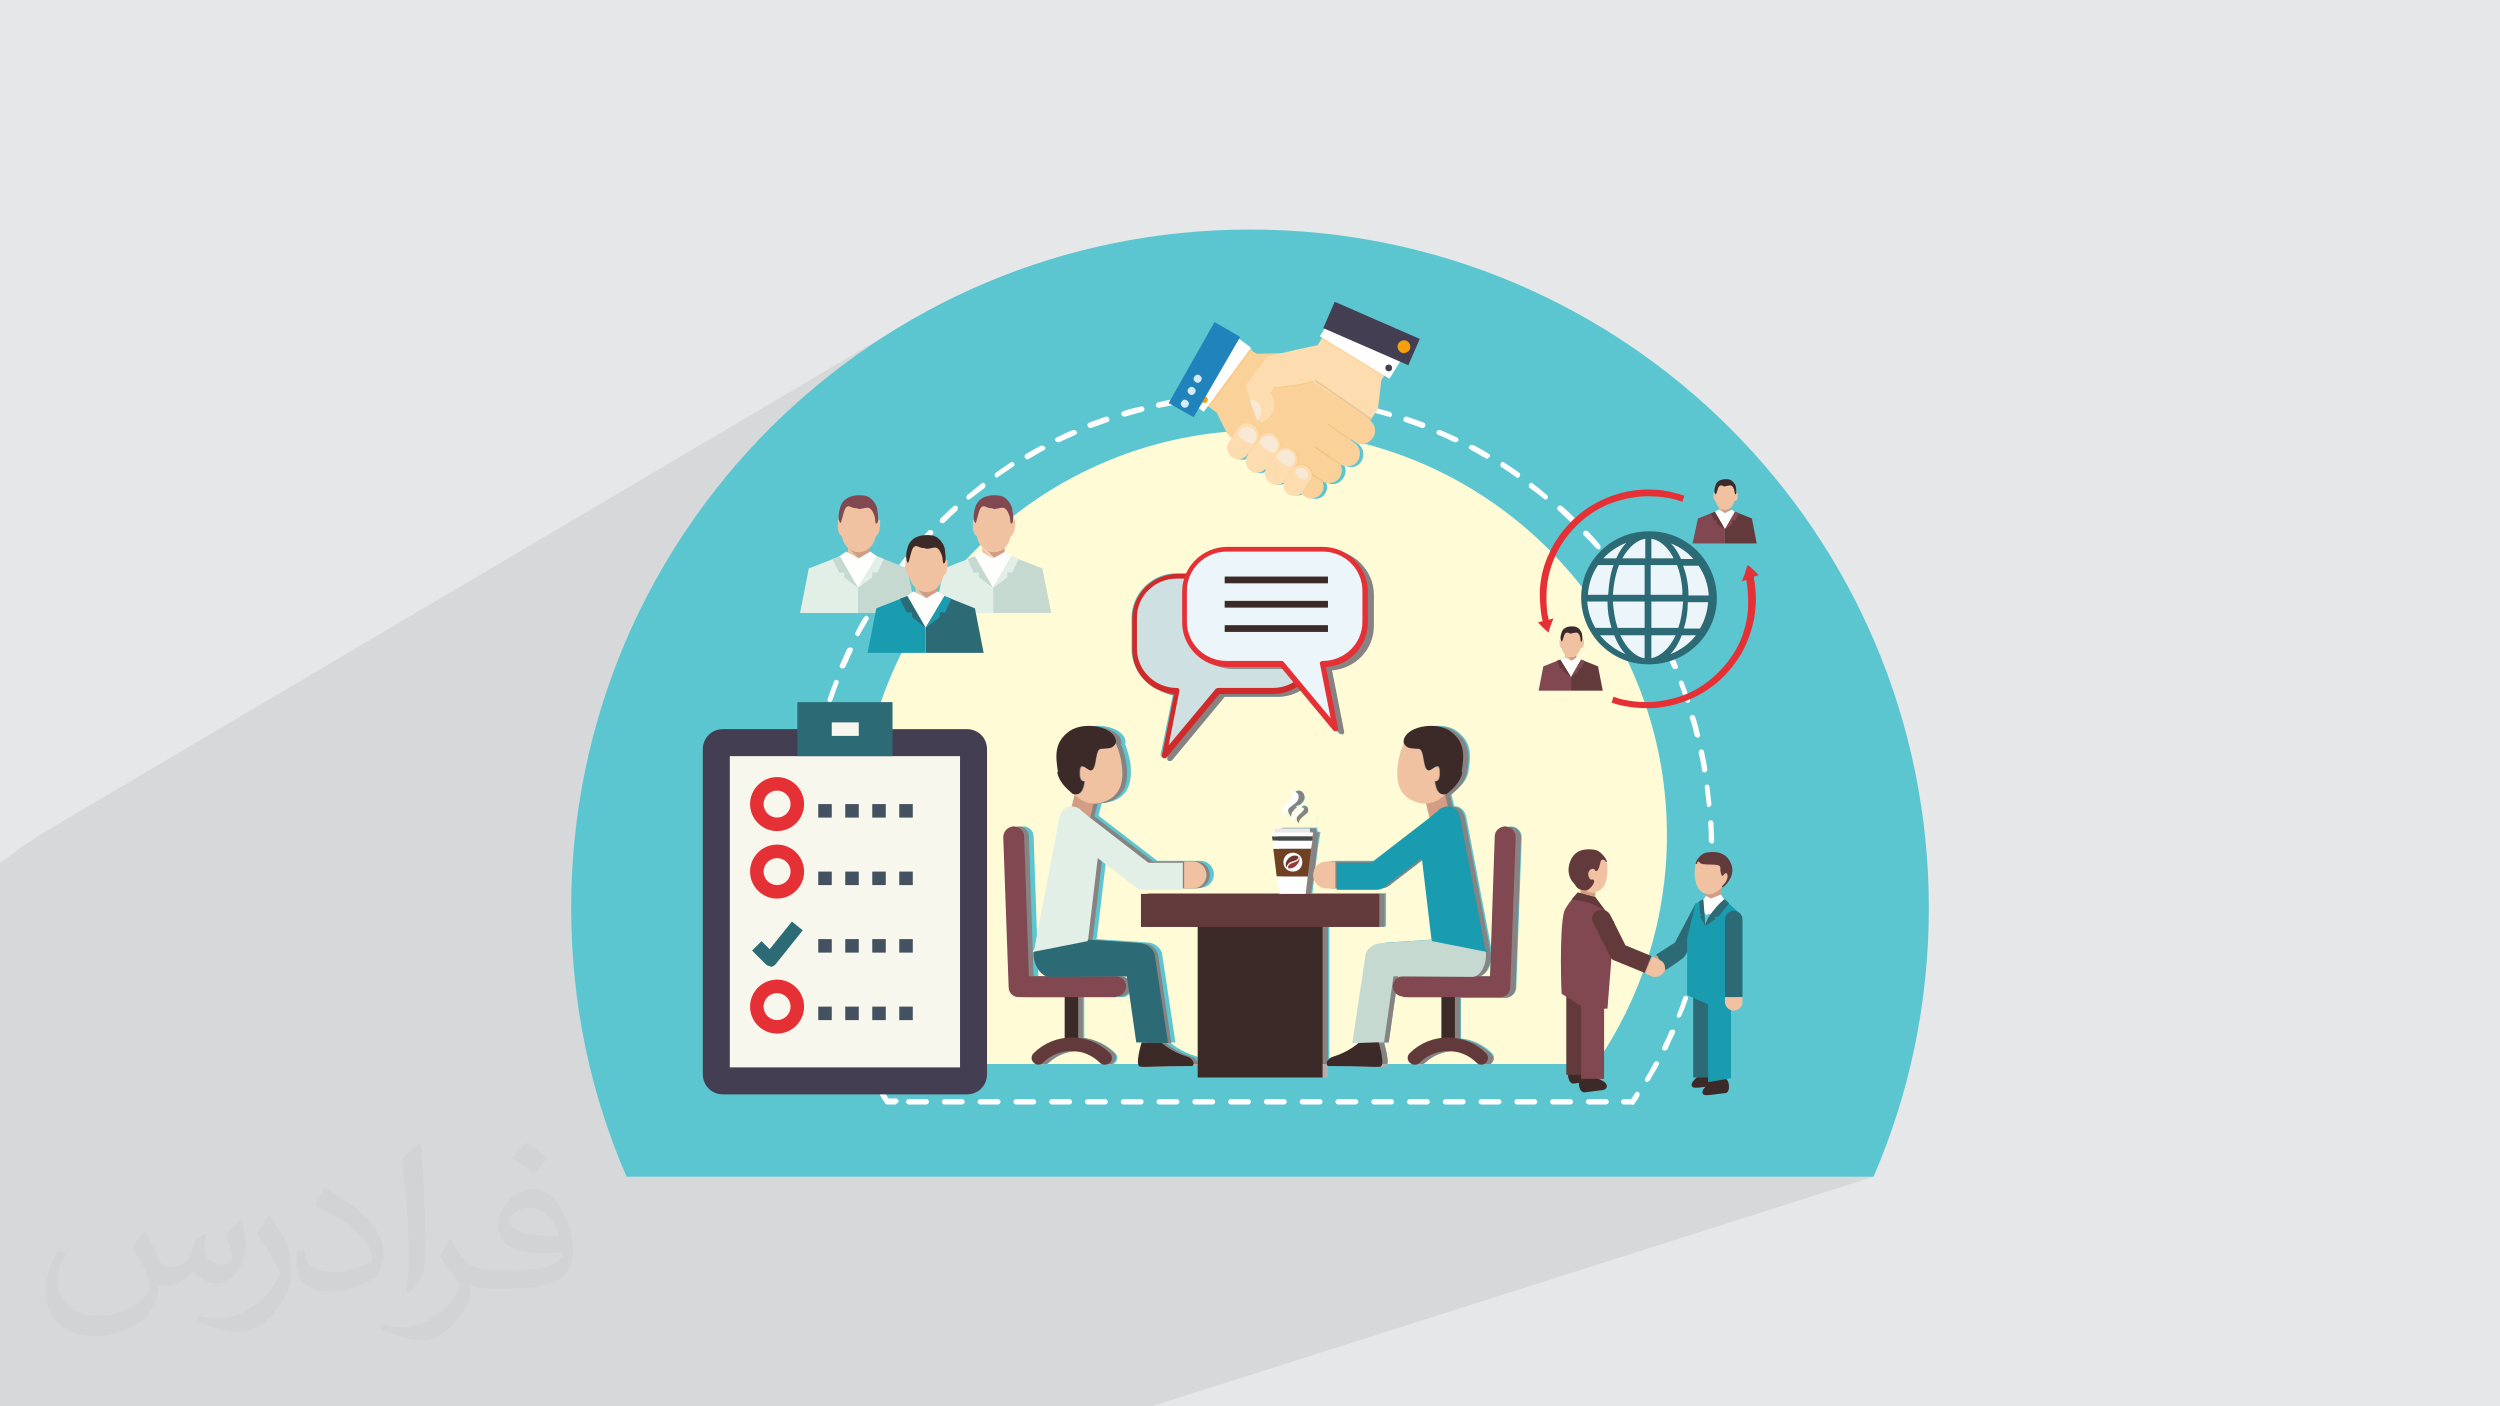 <?xml version="1.0" encoding="UTF-8"?>
<!DOCTYPE svg PUBLIC "-//W3C//DTD SVG 1.1//EN" "http://www.w3.org/Graphics/SVG/1.1/DTD/svg11.dtd">
<!-- Creator: CorelDRAW 2017 -->
<svg xmlns="http://www.w3.org/2000/svg" xml:space="preserve" width="3.703in" height="2.083in" version="1.1" style="shape-rendering:geometricPrecision; text-rendering:geometricPrecision; image-rendering:optimizeQuality; fill-rule:evenodd; clip-rule:evenodd"
viewBox="0 0 3703 2083"
 xmlns:xlink="http://www.w3.org/1999/xlink">
 <defs>
  <style type="text/css">
   <![CDATA[
    .fil3 {fill:#5CC6D0}
    .fil0 {fill:#E6E7E8}
    .fil4 {fill:#FFFBD6;fill-rule:nonzero}
    .fil10 {fill:#199BB0;fill-rule:nonzero}
    .fil32 {fill:#2183BB;fill-rule:nonzero}
    .fil9 {fill:#2C6A76;fill-rule:nonzero}
    .fil6 {fill:#3C2A28;fill-rule:nonzero}
    .fil47 {fill:#434A48;fill-rule:nonzero}
    .fil24 {fill:#443E52;fill-rule:nonzero}
    .fil52 {fill:#445160;fill-rule:nonzero}
    .fil41 {fill:#5B5857;fill-rule:nonzero}
    .fil12 {fill:#633A3B;fill-rule:nonzero}
    .fil46 {fill:#704023;fill-rule:nonzero}
    .fil48 {fill:#713533;fill-rule:nonzero}
    .fil13 {fill:#814852;fill-rule:nonzero}
    .fil38 {fill:#868382;fill-rule:nonzero}
    .fil42 {fill:#879594;fill-rule:nonzero}
    .fil43 {fill:#8F2925;fill-rule:nonzero}
    .fil49 {fill:#953B3E;fill-rule:nonzero}
    .fil44 {fill:#B0ADAC;fill-rule:nonzero}
    .fil21 {fill:#C1B9B0;fill-rule:nonzero}
    .fil34 {fill:#C6D9D1;fill-rule:nonzero}
    .fil30 {fill:#C8BEB2;fill-rule:nonzero}
    .fil39 {fill:#CEE0E1;fill-rule:nonzero}
    .fil40 {fill:#D12A2A;fill-rule:nonzero}
    .fil7 {fill:#D29D83;fill-rule:nonzero}
    .fil33 {fill:#D4ECFA;fill-rule:nonzero}
    .fil35 {fill:#E1EFE7;fill-rule:nonzero}
    .fil37 {fill:#E53035;fill-rule:nonzero}
    .fil45 {fill:#E9E9EA;fill-rule:nonzero}
    .fil25 {fill:#ECBE84;fill-rule:nonzero}
    .fil18 {fill:#ECC696;fill-rule:nonzero}
    .fil36 {fill:#ECF6FA;fill-rule:nonzero}
    .fil17 {fill:#EDD9C4;fill-rule:nonzero}
    .fil11 {fill:#F0C2A2;fill-rule:nonzero}
    .fil31 {fill:#F2BA76;fill-rule:nonzero}
    .fil22 {fill:#F3C485;fill-rule:nonzero}
    .fil29 {fill:#F5A10B;fill-rule:nonzero}
    .fil27 {fill:#F5DFC2;fill-rule:nonzero}
    .fil26 {fill:#F5E3CB;fill-rule:nonzero}
    .fil28 {fill:#F7E9D5;fill-rule:nonzero}
    .fil23 {fill:#F8F2E8;fill-rule:nonzero}
    .fil51 {fill:#F8F7ED;fill-rule:nonzero}
    .fil20 {fill:#F9CA89;fill-rule:nonzero}
    .fil16 {fill:#FAD299;fill-rule:nonzero}
    .fil50 {fill:#FBF7E6;fill-rule:nonzero}
    .fil15 {fill:#FCD59F;fill-rule:nonzero}
    .fil14 {fill:#FDDDB0;fill-rule:nonzero}
    .fil19 {fill:#FEF6EB;fill-rule:nonzero}
    .fil8 {fill:#FEFEFC;fill-rule:nonzero}
    .fil5 {fill:#FEFEFE;fill-rule:nonzero}
    .fil2 {fill:#373435;fill-opacity:0.031}
    .fil1 {fill:#1F1B20;fill-opacity:0.078}
   ]]>
  </style>
 </defs>
 <g id="Layer_x0020_1">
  <polygon class="fil0" points="0,0 3704,0 3704,2083 0,2083 "/>
  <polygon class="fil1" points="1706,2083 114,2083 0,2083 0,1278 6,1274 37,1251 70,1230 1330,486 1290,512 1250,540 1212,570 1176,601 1141,635 1108,670 1076,706 1046,744 1018,783 992,824 968,866 946,910 926,954 908,1000 892,1046 878,1094 867,1143 858,1192 852,1243 848,1294 847,1345 847,1359 847,1372 847,1385 848,1398 849,1411 850,1424 851,1437 852,1450 853,1463 855,1476 857,1488 859,1501 861,1514 863,1526 865,1539 868,1551 870,1564 873,1576 876,1589 879,1601 883,1613 886,1625 890,1637 893,1649 897,1661 901,1673 905,1685 910,1697 914,1708 919,1720 923,1732 928,1743 2775,1743 "/>
  <path class="fil0" d="M1330 486l-41 26c13,-9 27,-18 41,-26zm-41 26l-39 28c13,-10 26,-19 39,-28zm-39 28l-38 30c12,-10 25,-20 38,-30zm-38 30l-36 32c12,-11 24,-21 36,-32zm-36 32l-35 33c11,-11 23,-22 35,-33zm-35 33l-33 35c11,-12 22,-24 33,-35zm-33 35l-32 36c10,-12 21,-25 32,-36zm-32 36l-30 38c10,-13 20,-26 30,-38zm-30 38l-28 39c9,-13 18,-27 28,-39zm-28 39l-26 41c8,-14 17,-27 26,-41zm-26 41l-24 42c8,-14 16,-28 24,-42zm-24 42l-22 43c7,-15 14,-29 22,-43zm-22 43l-20 45c6,-15 13,-30 20,-45zm-20 45l-18 46c6,-15 12,-31 18,-46zm-18 46l-16 47c5,-16 10,-31 16,-47zm-16 47l-14 48c4,-16 9,-32 14,-48zm-14 48l-11 49c3,-16 7,-33 11,-49zm-11 49l-9 50c3,-17 5,-33 9,-50zm-9 50l-6 50c2,-17 4,-34 6,-50zm-6 50l-4 51c1,-17 2,-34 4,-51zm-4 51l-1 52c0,-17 0,-35 1,-52zm-1 52l0 13c0,-4 0,-9 0,-13zm0 13l0 13c0,-4 0,-9 0,-13zm0 13l0 13c0,-4 0,-9 0,-13zm0 13l1 13c0,-4 0,-9 -1,-13zm1 13l1 13c0,-4 -1,-9 -1,-13zm1 13l1 13c0,-4 -1,-9 -1,-13zm1 13l1 13c0,-4 -1,-9 -1,-13zm1 13l1 13c0,-4 -1,-9 -1,-13zm1 13l1 13c-1,-4 -1,-9 -1,-13zm1 13l2 13c-1,-4 -1,-9 -2,-13zm2 13l2 13c-1,-4 -1,-9 -2,-13zm2 13l2 13c-1,-4 -1,-8 -2,-13zm2 13l2 13c-1,-4 -1,-8 -2,-13zm2 13l2 13c-1,-4 -2,-8 -2,-13zm2 13l2 13c-1,-4 -2,-8 -2,-13zm2 13l3 13c-1,-4 -2,-8 -3,-13zm3 13l3 12c-1,-4 -2,-8 -3,-12zm3 12l3 12c-1,-4 -2,-8 -3,-12zm3 12l3 12c-1,-4 -2,-8 -3,-12zm3 12l3 12c-1,-4 -2,-8 -3,-12zm3 12l3 12c-1,-4 -2,-8 -3,-12zm3 12l3 12c-1,-4 -2,-8 -3,-12zm3 12l4 12c-1,-4 -2,-8 -4,-12zm4 12l4 12c-1,-4 -3,-8 -4,-12zm4 12l4 12c-1,-4 -3,-8 -4,-12zm4 12l4 12c-1,-4 -3,-8 -4,-12zm4 12l4 12c-1,-4 -3,-8 -4,-12zm4 12l4 12c-1,-4 -3,-8 -4,-12zm4 12l4 12c-2,-4 -3,-8 -4,-12zm4 12l5 12c-2,-4 -3,-8 -5,-12zm5 12l5 12c-2,-4 -3,-8 -5,-12zm5 12l5 11c-2,-4 -3,-8 -5,-11z"/>
  <path class="fil2" d="M216 1826c7,11 12,21 16,32 3,7 5,19 21,19 5,0 11,-1 17,-5 7,-3 12,-9 14,-17l6 -21 15 -7 1 1c-2,8 -3,16 -3,21 0,18 15,24 27,24 7,0 13,-4 13,-10 0,-8 -4,-23 -8,-35 7,-7 14,-14 22,-20l1 1c4,15 6,30 6,40 0,10 -4,20 -8,27 -7,14 -20,25 -36,25 -12,0 -25,-6 -34,-17l-1 0c-9,11 -22,20 -43,20l-7 0c-1,14 -4,24 -9,33 -13,25 -50,42 -85,42 -49,0 -73,-28 -73,-66 0,-23 8,-45 19,-60l10 4c-7,14 -12,27 -12,40 0,35 29,52 62,52 31,0 68,-19 75,-42 -3,-25 -12,-36 -26,-59 4,-7 10,-15 17,-23l1 0 0 0 0 0 2 1zm564 -133c10,6 20,14 30,23 -6,8 -12,15 -21,21 -10,-8 -20,-15 -30,-22 7,-8 14,-15 20,-22l0 0 0 0 1 0zm5 96c-17,0 -30,11 -30,19 0,17 33,23 73,23 -5,-20 -22,-42 -43,-42zm-37 93c22,0 41,-1 55,-4 16,-4 30,-12 30,-18 0,-2 0,-3 -1,-5 -9,1 -19,1 -29,1 -29,0 -52,-7 -61,-23 -2,-5 -4,-10 -4,-16 0,-16 7,-32 19,-42 10,-9 21,-14 33,-14 20,0 37,16 48,42 6,14 11,30 11,51 0,14 -4,25 -12,34 -16,15 -45,21 -90,21l-20 0 0 0 -5 0c-11,0 -19,-2 -25,-7l-1 0c0,3 1,5 1,7 0,10 -3,23 -10,33 -20,30 -42,43 -60,43 -19,0 -42,-7 -63,-17l4 -7c7,3 16,5 29,5 34,0 78,-33 84,-64 -1,-3 -4,-6 -7,-10 -10,-12 -16,-22 -22,-32 5,-10 10,-18 14,-25l2 0c14,29 28,46 57,46l5 0 0 0 21 0 0 0 0 0 -3 1zm-146 31c2,-14 3,-29 3,-43l0 -21c0,-39 -5,-96 -9,-133 7,-8 17,-17 25,-23l2 1c5,47 7,101 7,151 0,13 -1,26 -2,35 -1,12 -8,21 -22,35l-3 -1 0 0 0 0 -1 -1zm-151 -62c1,18 10,33 41,33 20,0 36,-5 55,-14 3,-1 5,-3 5,-5 0,-12 -9,-27 -24,-41 -14,-13 -34,-25 -52,-32 -6,-3 -8,-5 -8,-8 0,-5 7,-16 13,-24l2 0c20,11 43,27 60,44 15,16 25,33 25,51 0,13 -4,26 -11,38 -22,11 -46,20 -70,20 -29,0 -48,-14 -48,-45 0,-3 0,-9 1,-16l10 0 0 0 0 0 1 -1zm-52 -52l18 29c7,11 13,22 13,41l0 24c0,19 -12,39 -32,60 -15,14 -29,20 -42,20 -19,0 -40,-6 -65,-17l3 -7c8,2 17,4 28,4 36,0 72,-26 89,-58 2,-4 3,-7 3,-9 0,-4 -2,-8 -4,-11 -9,-17 -19,-33 -30,-47 6,-9 12,-18 18,-27l1 0 0 -2z"/>
  <path class="fil3" d="M1852 340c555,0 1005,450 1005,1005 0,141 -29,276 -82,398l-1847 0c-53,-122 -82,-256 -82,-398 0,-555 450,-1005 1005,-1005l1 0z"/>
  <path class="fil4" d="M2359 1576l-152 0c1,0 2,-1 3,-2 4,-4 4,-10 0,-14 -13,-13 -29,-20 -46,-22l0 -61 67 0c8,0 15,-6 15,-15l8 -222c0,-8 -6,-15 -15,-16 0,0 0,0 0,0 -8,0 -15,6 -15,15l-7 207 -27 0c14,-1 21,-21 20,-35 0,-2 -1,-3 -1,-4 0,-1 0,-1 0,-2l-37 -194c-2,-11 -9,-17 -18,-17 0,0 0,0 0,0l-4 -17c1,-1 1,-1 2,-2 4,-4 20,-15 23,-32 4,-25 5,-44 -17,-60 -8,-6 -18,-8 -29,-8 -20,0 -41,10 -41,24 0,1 0,2 1,3 -1,1 -2,3 -2,4 -3,6 -6,21 -6,22 -5,31 3,50 24,58l0 0c5,2 11,3 16,3 1,0 1,0 1,0l5 19 -87 67 -64 0c-11,0 -20,9 -20,20 0,11 9,20 20,20l71 0c5,0 9,-1 12,-4l56 -43 14 118c0,2 1,3 1,5l-75 5c-10,1 -18,6 -22,15l-20 133 26 0 -17 0c0,0 -14,13 -37,20 -7,2 -10,7 -10,11l-6 0 0 -203 84 0 0 -49 -109 0 3 -26 5 -41 2 -12 1 -6 1 -6 -4 0 -1 -6 -51 0 -1 6 -5 0 1 6 1 6 2 12 5 41 3 26 -205 0 0 49 84 0 0 203 -5 0c0,-3 -3,-9 -10,-11 -23,-7 -37,-20 -37,-20l-15 0 23 0 -20 -133c-4,-9 -12,-15 -22,-15l-75 -5c0,-2 1,-3 1,-5l14 -118 56 43c4,3 8,4 12,4l71 0c11,0 20,-9 20,-20 0,-11 -9,-20 -20,-20l-64 0 -87 -67 5 -19c1,0 1,0 2,0 5,0 10,-1 16,-3l0 0c21,-9 28,-27 24,-58 0,-1 -4,-16 -6,-22 -1,-2 -1,-3 -2,-4 1,-1 1,-2 1,-3 0,-14 -20,-24 -41,-24 -10,0 -21,2 -29,8 -22,16 -21,36 -17,60 3,17 19,29 23,32 1,1 1,1 2,2l-4 17c0,0 0,0 0,0 -9,0 -16,6 -18,17l-37 194c0,1 0,1 0,2 0,1 -1,3 -1,4 -1,14 9,34 23,35l-30 0 -7 -207c0,-8 -7,-15 -15,-15 0,0 0,0 0,0 -8,0 -15,7 -15,16l8 222c0,8 7,15 15,15l67 0 0 61c-17,2 -33,10 -46,22 -4,4 -4,10 0,14 1,1 2,1 3,2l-170 0c-67,-97 -106,-214 -106,-340 0,-315 242,-573 551,-597l0 1c1,1 4,4 8,8l-5 8c-5,7 -2,16 5,22 3,2 7,3 10,3 5,0 9,-2 12,-6l2 -3c0,0 0,0 0,0l-2 3c-5,8 -4,18 4,23 3,2 6,3 9,3 5,0 10,-2 14,-7 0,0 0,0 0,0 -4,7 -2,16 5,21 3,2 7,3 10,3 4,0 8,-1 11,-4 0,0 0,0 0,0 0,0 0,0 0,0 -3,6 0,13 6,17 3,2 7,3 10,3 4,0 7,-1 9,-4l0 0 1 1 0 0 5 4c3,2 7,4 11,4 5,0 11,-2 14,-7 4,-5 5,-12 2,-18 0,0 0,0 0,0 3,2 6,3 10,3 6,0 12,-3 15,-8 5,-6 5,-14 2,-20 0,0 0,0 0,0 3,2 7,3 10,3 6,0 12,-3 15,-8 6,-9 4,-21 -5,-27l-4 -3c0,0 0,0 0,0l2 1c3,2 7,3 11,3 1,0 3,0 4,0 256,68 445,301 445,579 0,126 -39,243 -106,340l-4 -1zm-430 -381c1,0 1,0 2,1 1,1 1,3 -2,6 -6,6 -12,9 -5,17 0,0 -4,-5 9,-13 5,-4 5,-7 4,-10 -1,-2 -3,-3 -5,-3 -2,0 -3,1 -5,3 0,0 1,-1 2,-1zm-9 -20c1,0 2,0 3,2 1,2 1,5 -3,9 -9,9 -17,13 -7,25 0,0 -5,-7 13,-19 8,-6 7,-11 5,-15 -1,-3 -4,-5 -7,-5 -3,0 -5,1 -7,4 0,0 1,-1 3,-1l0 0zm-190 -57l-1 5c0,2 1,3 2,4 1,0 1,0 2,0 1,0 2,0 3,-1l78 -94 79 0c13,0 26,-4 36,-11l54 65c1,1 2,1 3,1 1,0 1,0 2,0 2,-1 2,-2 2,-4l-18 -91c35,-2 62,-31 62,-66l0 -46c0,-36 -30,-66 -67,-66l-141 0c-26,0 -48,14 -59,35l-24 0c-37,0 -67,30 -67,66l0 46c0,27 17,51 41,61 6,4 13,6 20,8l-18 88c0,2 1,3 2,4 1,0 1,0 2,0 1,0 2,0 3,-1l3 -3 1 0zm467 458l-89 0c1,0 2,-1 3,-2 12,-11 27,-17 42,-17 15,0 30,6 42,17 1,1 2,1 3,2l-1 0zm-98 0l-44 0c2,-9 -5,-31 -5,-32l7 0 14 -98 117 1 -103 0c-8,0 -15,7 -15,15 0,8 7,15 15,15l56 0 0 61c-17,2 -33,10 -46,22 -4,4 -4,10 0,14 1,1 2,1 3,2l1 0zm-405 0l-45 0c1,0 2,-1 3,-2 4,-4 4,-10 0,-14 -13,-13 -29,-20 -46,-22l0 -61 56 0c8,0 15,-7 15,-15 0,-8 -7,-15 -15,-15l-99 0 115 -1 14 98 8 0c0,1 -7,23 -5,32l-1 0zm-54 0l-89 0c1,0 2,-1 3,-2 12,-11 27,-17 42,-17 15,0 30,6 42,17 1,1 2,1 3,2l-1 0z"/>
  <path class="fil5" d="M1327 1636l-13 0c-1,0 -3,-1 -3,-2 -3,-4 -5,-7 -7,-11 -1,-2 -1,-4 1,-6 1,0 1,-1 2,-1 1,0 3,1 3,2 2,3 4,6 6,9l11 0c2,0 4,2 4,4 0,2 -2,4 -4,4l0 1z"/>
  <path class="fil5" d="M2379 1636l-26 0c-2,0 -4,-2 -4,-4 0,-2 2,-4 4,-4l26 0c2,0 4,2 4,4 0,2 -2,4 -4,4zm-53 0l-26 0c-2,0 -4,-2 -4,-4 0,-2 2,-4 4,-4l26 0c2,0 4,2 4,4 0,2 -2,4 -4,4zm-53 0l-26 0c-2,0 -4,-2 -4,-4 0,-2 2,-4 4,-4l26 0c2,0 4,2 4,4 0,2 -2,4 -4,4zm-53 0l-26 0c-2,0 -4,-2 -4,-4 0,-2 2,-4 4,-4l26 0c2,0 4,2 4,4 0,2 -2,4 -4,4zm-53 0l-26 0c-2,0 -4,-2 -4,-4 0,-2 2,-4 4,-4l26 0c2,0 4,2 4,4 0,2 -2,4 -4,4zm-53 0l-26 0c-2,0 -4,-2 -4,-4 0,-2 2,-4 4,-4l26 0c2,0 4,2 4,4 0,2 -2,4 -4,4zm-53 0l-26 0c-2,0 -4,-2 -4,-4 0,-2 2,-4 4,-4l26 0c2,0 4,2 4,4 0,2 -2,4 -4,4zm-53 0l-26 0c-2,0 -4,-2 -4,-4 0,-2 2,-4 4,-4l26 0c2,0 4,2 4,4 0,2 -2,4 -4,4zm-53 0l-26 0c-2,0 -4,-2 -4,-4 0,-2 2,-4 4,-4l26 0c2,0 4,2 4,4 0,2 -2,4 -4,4zm-53 0l-26 0c-2,0 -4,-2 -4,-4 0,-2 2,-4 4,-4l26 0c2,0 4,2 4,4 0,2 -2,4 -4,4zm-53 0l-26 0c-2,0 -4,-2 -4,-4 0,-2 2,-4 4,-4l26 0c2,0 4,2 4,4 0,2 -2,4 -4,4zm-53 0l-26 0c-2,0 -4,-2 -4,-4 0,-2 2,-4 4,-4l26 0c2,0 4,2 4,4 0,2 -2,4 -4,4zm-53 0l-26 0c-2,0 -4,-2 -4,-4 0,-2 2,-4 4,-4l26 0c2,0 4,2 4,4 0,2 -2,4 -4,4zm-53 0l-26 0c-2,0 -4,-2 -4,-4 0,-2 2,-4 4,-4l26 0c2,0 4,2 4,4 0,2 -2,4 -4,4zm-53 0l-26 0c-2,0 -4,-2 -4,-4 0,-2 2,-4 4,-4l26 0c2,0 4,2 4,4 0,2 -2,4 -4,4zm-53 0l-26 0c-2,0 -4,-2 -4,-4 0,-2 2,-4 4,-4l26 0c2,0 4,2 4,4 0,2 -2,4 -4,4zm-53 0l-26 0c-2,0 -4,-2 -4,-4 0,-2 2,-4 4,-4l26 0c2,0 4,2 4,4 0,2 -2,4 -4,4zm-53 0l-26 0c-2,0 -4,-2 -4,-4 0,-2 2,-4 4,-4l26 0c2,0 4,2 4,4 0,2 -2,4 -4,4zm-53 0l-26 0c-2,0 -4,-2 -4,-4 0,-2 2,-4 4,-4l26 0c2,0 4,2 4,4 0,2 -2,4 -4,4zm-53 0l-26 0c-2,0 -4,-2 -4,-4 0,-2 2,-4 4,-4l26 0c2,0 4,2 4,4 0,2 -2,4 -4,4z"/>
  <path class="fil5" d="M2418 1636l-13 0c-2,0 -4,-2 -4,-4 0,-2 2,-4 4,-4l11 0c2,-3 4,-6 6,-9 1,-1 2,-2 3,-2 1,0 2,0 2,1 2,1 2,4 1,6 -2,4 -5,7 -7,11 -1,1 -2,2 -3,2l0 -1z"/>
  <path class="fil5" d="M2440 1603c-1,0 -1,0 -2,-1 -2,-1 -2,-4 -1,-5 5,-8 9,-15 13,-23 1,-1 2,-2 3,-2 1,0 1,0 2,0 2,1 3,3 2,5 -4,8 -9,15 -13,23 -1,1 -2,2 -3,2l-1 1zm-1148 -1c-1,0 -3,-1 -3,-2 -5,-8 -9,-15 -13,-23 -1,-2 0,-4 2,-5 1,0 1,0 2,0 1,0 3,1 3,2 4,8 9,15 13,23 1,2 1,4 -1,5 -1,0 -1,1 -2,1l-1 -1zm1174 -46c-1,0 -1,0 -2,0 -2,-1 -3,-3 -2,-5 4,-8 8,-16 11,-24 1,-1 2,-2 4,-2 1,0 1,0 2,0 2,1 3,3 2,5 -4,8 -8,16 -11,24 -1,1 -2,2 -4,2zm-1200 -1c-1,0 -3,-1 -4,-2 -4,-8 -8,-16 -11,-24 -1,-2 0,-4 2,-5 1,0 1,0 2,0 2,0 3,1 4,2 4,8 7,16 11,24 1,2 0,4 -2,5 -1,0 -1,0 -2,0zm1221 -47c0,0 -1,0 -1,0 -2,-1 -3,-3 -2,-5 3,-8 6,-16 9,-25 1,-2 2,-3 4,-3 0,0 1,0 1,0 2,1 3,3 2,5 -3,8 -6,17 -10,25 -1,2 -2,2 -4,2l1 1zm-1243 -1c-2,0 -3,-1 -4,-2 -3,-8 -6,-17 -10,-25 -1,-2 0,-4 2,-5 0,0 1,0 1,0 2,0 3,1 4,3 3,8 6,16 9,25 1,2 0,4 -2,5 0,0 -1,0 -1,0l1 -1zm1261 -49c0,0 -1,0 -1,0 -2,-1 -3,-3 -3,-5 3,-8 5,-17 7,-25 0,-2 2,-3 4,-3 0,0 1,0 1,0 2,1 3,3 3,5 -2,9 -5,17 -8,26 -1,2 -2,3 -4,3l1 -1zm-1279 -1c-2,0 -3,-1 -4,-3 -3,-8 -5,-17 -7,-26 -1,-2 1,-4 3,-5 0,0 1,0 1,0 2,0 3,1 4,3 2,8 5,17 7,25 1,2 -1,4 -3,5 0,0 -1,0 -1,0l0 1zm1293 -50l-1 0c-2,0 -3,-3 -3,-5 2,-9 4,-17 5,-26 0,-2 2,-3 4,-3 0,0 0,0 1,0 2,0 4,2 3,5 -2,9 -3,17 -5,26 0,2 -2,3 -4,3zm-1307 -1c-2,0 -3,-1 -4,-3 -2,-9 -4,-17 -5,-26 0,-2 1,-4 3,-5 0,0 1,0 1,0 2,0 4,1 4,3 2,9 3,17 5,26 0,2 -1,4 -3,5l-1 0zm1317 -51l-1 0c-2,0 -4,-2 -3,-5 1,-9 2,-17 3,-26 0,-2 2,-4 4,-4 0,0 0,0 0,0 2,0 4,2 4,4 -1,9 -2,18 -3,26 0,2 -2,3 -4,3l0 2zm-1327 -1c-2,0 -4,-1 -4,-3 -1,-9 -2,-18 -3,-26 0,-2 1,-4 4,-4 0,0 0,0 0,0 2,0 4,1 4,4 1,9 2,17 3,26 0,2 -1,4 -3,5l-1 0 0 -2zm1332 -52l0 0c-2,0 -4,-2 -4,-4 1,-9 1,-17 1,-26 0,-2 2,-4 4,-4l0 0c2,0 4,2 4,4 0,9 -1,18 -1,27 0,2 -2,4 -4,4l0 -1zm-1338 -1c-2,0 -4,-2 -4,-4 -1,-9 -1,-18 -1,-27 0,-2 2,-4 4,-4 2,0 4,2 4,4 0,9 1,18 1,26 0,2 -2,4 -4,4l0 0 0 1zm1339 -52l0 0c-2,0 -4,-2 -4,-4 0,-9 0,-18 -1,-26 0,-2 2,-4 4,-4 0,0 0,0 0,0 2,0 4,2 4,4 0,9 1,18 1,27 0,2 -2,4 -4,4l0 -1zm-1341 -1l0 0c-2,0 -4,-2 -4,-4 0,-9 0,-18 1,-27 0,-2 1,-4 4,-4 0,0 0,0 0,0 2,0 4,2 4,4 0,9 -1,18 -1,26 0,2 -2,4 -4,4l0 1zm1338 -52c-2,0 -4,-2 -4,-4 -1,-9 -2,-18 -3,-26 0,-2 1,-4 3,-4 0,0 0,0 0,0 2,0 4,1 4,3 1,9 2,18 3,26 0,2 -1,4 -4,4l0 0 1 1zm-1336 -1l0 0c-2,0 -4,-2 -4,-4 1,-9 2,-18 3,-26 0,-2 2,-3 4,-3 0,0 0,0 1,0 2,0 4,2 3,4 -1,9 -2,17 -3,26 0,2 -2,4 -4,4l0 -1zm1329 -51c-2,0 -4,-1 -4,-3 -1,-9 -3,-17 -5,-26 0,-2 1,-4 3,-5 0,0 1,0 1,0 2,0 3,1 4,3 2,9 3,17 5,26 0,2 -1,4 -3,5l-1 0zm-1322 -1l-1 0c-2,0 -4,-2 -3,-5 1,-9 3,-18 5,-26 0,-2 2,-3 4,-3 0,0 1,0 1,0 2,0 4,3 3,5 -2,9 -3,17 -5,26 0,2 -2,3 -4,3zm1311 -51c-2,0 -3,-1 -4,-3 -2,-9 -4,-17 -7,-25 -1,-2 1,-4 3,-5 0,0 1,0 1,0 2,0 3,1 4,3 3,9 5,17 7,26 1,2 -1,4 -3,5l-1 0 0 -1zm-1300 -1l-1 0c-2,-1 -3,-3 -3,-5 2,-9 5,-17 7,-26 1,-2 2,-3 4,-3 0,0 1,0 1,0 2,1 3,3 3,5 -2,8 -5,17 -7,25 0,2 -2,3 -4,3l0 1zm1286 -50c-2,0 -3,-1 -4,-3 -3,-8 -6,-17 -9,-25 -1,-2 0,-4 2,-5 0,0 1,0 1,0 2,0 3,1 4,3 3,8 6,17 9,25 1,2 0,4 -2,5 0,0 -1,0 -1,0zm-1271 -1c0,0 -1,0 -1,0 -2,-1 -3,-3 -2,-5 3,-8 6,-17 9,-25 1,-2 2,-3 4,-3 0,0 1,0 1,0 2,1 3,3 2,5 -3,8 -6,16 -9,25 -1,2 -2,3 -4,3zm1252 -49c-2,0 -3,-1 -4,-2 -3,-8 -7,-16 -11,-24 -1,-2 0,-4 2,-5 1,0 1,0 2,0 1,0 3,1 4,2 4,8 8,16 11,24 1,2 0,4 -2,5 -1,0 -1,0 -2,0zm-1233 -1c-1,0 -1,0 -2,0 -2,-1 -3,-3 -2,-5 4,-8 7,-16 11,-24 1,-1 2,-2 4,-2 1,0 1,0 2,0 2,1 3,3 2,5 -4,8 -7,16 -11,24 -1,2 -2,2 -4,2zm1210 -47c-1,0 -3,-1 -4,-2 -4,-8 -8,-15 -13,-23 -1,-2 0,-4 1,-5 1,0 1,-1 2,-1 1,0 3,1 3,2 4,8 9,15 13,23 1,2 0,4 -2,5 -1,0 -1,0 -2,0l2 1zm-1187 -1c-1,0 -1,0 -2,0 -2,-1 -3,-3 -2,-5 4,-8 8,-16 13,-23 1,-1 2,-2 3,-2 1,0 1,0 2,1 2,1 3,4 1,5 -4,8 -9,15 -13,23 -1,1 -2,2 -4,2l2 -1zm1160 -45c-1,0 -3,-1 -3,-2 -5,-7 -10,-15 -15,-22 -1,-2 -1,-4 1,-6 1,0 1,-1 2,-1 1,0 3,1 3,2 5,7 10,15 15,22 1,2 1,4 -1,5 -1,0 -1,1 -2,1l0 1zm-1134 0c-1,0 -1,0 -2,-1 -2,-1 -2,-4 -1,-5 5,-7 10,-15 15,-22 1,-1 2,-2 3,-2 1,0 2,0 2,1 2,1 2,4 1,6 -5,7 -10,15 -15,22 -1,1 -2,2 -3,2l0 -1zm1104 -43c-1,0 -2,-1 -3,-2 -5,-7 -11,-14 -16,-21 -1,-2 -1,-4 1,-6 1,-1 2,-1 3,-1 1,0 2,1 3,1 6,7 11,14 16,21 1,2 1,4 -1,6 -1,1 -2,1 -2,1l-1 1zm-1074 0c-1,0 -2,0 -2,-1 -2,-1 -2,-4 -1,-6 5,-7 11,-14 16,-21 1,-1 2,-1 3,-1 1,0 2,0 3,1 2,1 2,4 1,6 -6,7 -11,14 -16,21 -1,1 -2,2 -3,2l-1 -1zm1040 -41c-1,0 -2,0 -3,-1 -6,-7 -12,-13 -18,-19 -2,-2 -1,-4 0,-6 1,-1 2,-1 3,-1 1,0 2,0 3,1 6,6 12,13 18,20 1,2 1,4 0,6 -1,1 -2,1 -3,1l0 -1zm-1007 0c-1,0 -2,0 -3,-1 -2,-1 -2,-4 0,-6 6,-7 12,-13 18,-20 1,-1 2,-1 3,-1 1,0 2,0 3,1 2,2 2,4 0,6 -6,6 -12,13 -18,19 -1,1 -2,1 -3,1l0 1zm970 -38c-1,0 -2,0 -3,-1 -6,-6 -13,-12 -19,-18 -2,-1 -2,-4 0,-6 1,-1 2,-1 3,-1 1,0 2,0 3,1 7,6 13,12 19,18 2,2 2,4 0,6 -1,1 -2,1 -3,1zm-934 0c-1,0 -2,0 -3,-1 -2,-2 -1,-4 0,-6 6,-6 13,-12 19,-18 1,-1 2,-1 3,-1 1,0 2,0 3,1 1,2 1,4 0,6 -7,6 -13,12 -19,18 -1,1 -2,1 -3,1zm894 -35c-1,0 -2,0 -3,-1 -7,-6 -14,-11 -21,-16 -2,-1 -2,-4 -1,-6 1,-1 2,-2 3,-2 1,0 2,0 2,1 7,5 14,11 21,17 2,1 2,4 1,6 -1,1 -2,1 -3,1l1 0zm-855 0c-1,0 -2,0 -3,-1 -1,-2 -1,-4 1,-6 7,-6 14,-11 21,-17 1,-1 2,-1 2,-1 1,0 2,1 3,2 1,2 1,4 -1,6 -7,5 -14,11 -21,16 -1,1 -2,1 -3,1l1 0zm813 -32c-1,0 -2,0 -2,-1 -7,-5 -14,-10 -22,-15 -2,-1 -2,-4 -1,-6 1,-1 2,-2 3,-2 1,0 1,0 2,1 7,5 15,10 22,15 2,1 2,4 1,6 -1,1 -2,2 -3,2zm-771 0c-1,0 -2,-1 -3,-2 -1,-2 -1,-4 1,-6 7,-5 15,-10 22,-15 1,0 1,-1 2,-1 1,0 3,1 3,2 1,2 1,4 -1,5 -7,5 -15,10 -22,15 -1,0 -1,1 -2,1l0 1zm726 -28c-1,0 -1,0 -2,-1 -8,-4 -15,-9 -23,-13 -2,-1 -3,-3 -2,-5 1,-1 2,-2 4,-2 1,0 1,0 2,0 8,4 16,9 23,13 2,1 3,4 1,5 -1,1 -2,2 -3,2l0 1zm-682 0c-1,0 -3,-1 -3,-2 -1,-2 0,-4 1,-5 8,-5 15,-9 23,-13 1,0 1,0 2,0 1,0 3,1 4,2 1,2 0,4 -2,5 -8,4 -15,9 -23,13 -1,0 -1,1 -2,1l0 -1zm635 -25c-1,0 -1,0 -2,0 -8,-4 -16,-8 -24,-11 -2,-1 -3,-3 -2,-5 1,-1 2,-2 4,-2 1,0 1,0 2,0 8,4 16,7 24,11 2,1 3,3 2,5 -1,1 -2,2 -4,2zm-589 0c-1,0 -3,-1 -4,-2 -1,-2 0,-4 2,-5 8,-4 16,-8 24,-11 1,0 1,0 2,0 2,0 3,1 4,2 1,2 0,4 -2,5 -8,4 -16,7 -24,11 -1,0 -1,0 -2,0zm540 -21c0,0 -1,0 -1,0 -8,-3 -16,-6 -25,-9 -2,-1 -3,-3 -2,-5 1,-2 2,-3 4,-3 0,0 1,0 1,0 8,3 17,6 25,9 2,1 3,3 2,5 -1,2 -2,3 -4,3zm-492 0c-2,0 -3,-1 -4,-3 -1,-2 0,-4 2,-5 8,-3 17,-6 25,-9 0,0 1,0 1,0 2,0 3,1 4,3 1,2 0,4 -2,5 -8,3 -17,6 -25,9 0,0 -1,0 -1,0zm442 -17c0,0 -1,0 -1,0 -7,-2 -14,-4 -22,-6l2 -2 1 -5c7,2 15,4 22,6 2,1 3,3 3,5 -1,2 -2,3 -4,3l-1 -1zm-392 0c-2,0 -3,-1 -4,-3 -1,-2 1,-4 3,-5 8,-3 17,-5 26,-7 0,0 1,0 1,0 2,0 3,1 4,3 1,2 -1,4 -3,5 -9,2 -17,5 -25,7 0,0 -1,0 -1,0l-1 0zm51 -13c-2,0 -3,-1 -4,-3 0,-2 1,-4 3,-5 9,-2 17,-4 26,-5 0,0 0,0 1,0 2,0 4,1 4,3 0,2 -1,4 -3,5 -9,2 -17,3 -26,5l-1 0zm52 -9c-2,0 -4,-1 -4,-3 0,-1 0,-1 0,-2l7 5c-1,0 -2,0 -3,0l-1 0 1 0z"/>
  <path class="fil6" d="M2553 1597c9,-1 11,21 3,22 -8,1 -16,2 -24,3 -3,0 -8,1 -10,-2 -2,-5 4,-10 7,-13 8,-7 15,-8 24,-9l0 -1z"/>
  <path class="fil6" d="M2537 1586c9,-1 11,21 3,22 -8,1 -16,2 -24,3 -3,0 -8,1 -10,-2 -2,-5 4,-10 7,-13 8,-7 15,-8 24,-9l0 -1z"/>
  <polygon class="fil7" points="2527,1342 2549,1342 2549,1312 2527,1312 "/>
  <polygon class="fil8" points="2542,1332 2555,1334 2536,1355 2520,1352 2523,1332 2534,1331 "/>
  <path class="fil9" d="M2508 1596l0 -162c0,-9 8,-16 17,-16 10,0 17,7 17,16l0 162 -35 0 1 0z"/>
  <path class="fil10" d="M2530 1603l0 -149c0,-9 8,-16 17,-16 10,0 17,7 17,10l0 149 -35 6 1 0z"/>
  <path class="fil9" d="M2520 1364c-7,-4 -5,-31 -9,-25l-30 57 -28 18 14 23c11,-7 27,-18 28,-20 0,0 31,-51 25,-55l0 2z"/>
  <path class="fil10" d="M2499 1390l12 -51 11 -7c1,0 4,40 4,40l22 -34c0,0 6,-5 7,-5l23 21 -8 142 -26 -2 -45 -20 0 -84 0 0z"/>
  <path class="fil9" d="M2581 1362c0,-7 -6,-13 -13,-13 -7,0 -13,6 -13,13l0 115 26 0 0 -115 0 0z"/>
  <path class="fil11" d="M2555 1477l0 7c0,7 6,13 13,13 7,0 13,-6 13,-13l0 -7 -26 0 0 0z"/>
  <path class="fil11" d="M2527 1324l0 0c-12,-3 -17,-16 -17,-32 0,0 1,-8 1,-11 3,-12 17,-18 31,-15l0 0c14,4 23,16 20,28 -1,3 -4,10 -4,10 -8,13 -19,23 -31,20z"/>
  <path class="fil12" d="M2514 1277c0,0 1,-2 3,0 2,2 1,2 6,3 5,1 19,0 23,2 4,2 1,5 3,11 1,6 2,5 6,1 4,-4 7,8 -2,16 -2,2 -4,5 -1,4 3,-1 21,-18 11,-37 -9,-19 -31,-15 -36,-14 -11,2 -20,21 -13,16l0 -2z"/>
  <polygon class="fil7" points="2341,1338 2363,1338 2363,1309 2341,1309 "/>
  <path class="fil11" d="M2364 1321l0 0c12,-3 17,-16 17,-32 0,0 0,-8 -1,-11 -3,-12 -17,-18 -31,-15l0 0c-14,4 -23,16 -20,28 1,3 4,10 4,11 8,13 19,23 31,20l0 -1z"/>
  <path class="fil12" d="M2378 1275c0,0 -4,-3 -6,-1 -2,2 -3,15 -7,16 -5,1 0,-3 -6,-3 -4,0 -8,5 -6,11 3,9 6,2 8,6 2,4 -7,15 -12,15 -15,-1 -13,-6 -19,-12 -2,-2 -12,-15 -3,-34 9,-19 31,-15 36,-14 11,2 22,22 15,17l0 -1z"/>
  <polygon class="fil8" points="2534,1331 2549,1325 2555,1334 2538,1342 "/>
  <polygon class="fil8" points="2527,1327 2534,1331 2526,1339 2523,1332 "/>
  <path class="fil9" d="M2554 1332c0,0 -8,6 -18,19 -11,14 -10,21 -10,21l15 -11 -2 -3 6 0 16 -20 -6 -6 -1 0z"/>
  <polygon class="fil9" points="2523,1332 2526,1372 2518,1357 2521,1355 2518,1353 2517,1335 "/>
  <path class="fil7" d="M2444 1422c-7,4 -9,12 -5,18 3,4 7,7 12,7 2,0 5,-1 7,-2 0,0 4,-3 10,-7l-14 -23 -9 6 -1 1z"/>
  <path class="fil6" d="M2328 1583c-9,1 -6,23 3,22 8,-1 16,-2 24,-3 3,0 8,-1 9,-5 1,-6 -6,-9 -10,-11 -9,-5 -16,-4 -26,-3z"/>
  <path class="fil6" d="M2344 1596c-9,1 -6,23 3,22 8,-1 16,-2 24,-3 3,0 8,-1 9,-5 1,-6 -6,-9 -10,-11 -9,-5 -16,-4 -26,-3z"/>
  <path class="fil12" d="M2320 1592l0 -164c0,-9 8,-17 17,-17 10,0 17,7 17,17l0 164 -35 0 1 0z"/>
  <path class="fil13" d="M2342 1598l0 -151c0,-9 8,-17 17,-17 10,0 17,7 17,17l0 151 -35 0 1 0z"/>
  <path class="fil13" d="M2317 1350c2,-8 20,-28 20,-28 0,0 25,7 26,7l28 37 -10 128 -33 0 -35 -22c0,0 -4,-93 4,-123l0 1z"/>
  <path class="fil12" d="M2408 1401l-23 -46c-4,-7 -12,-9 -19,-6 -7,3 -10,11 -6,18l25 50c1,3 4,5 7,6l44 18 10 -25 -39 -16 1 1z"/>
  <path class="fil11" d="M2457 1421l-10 -4 -10 25 9 4c2,1 4,1 6,1 5,0 10,-3 13,-8 3,-7 0,-15 -7,-17l-1 -1z"/>
  <polygon class="fil12" points="2328,1332 2354,1337 2377,1348 2363,1329 2337,1322 "/>
  <polygon class="fil14" points="1983,472 2070,525 2046,563 2041,606 2020,636 1917,560 1952,511 1962,494 "/>
  <path class="fil15" d="M2049 558c-3,-1 -85,-52 -92,-55l6 -8 20 -23 87 53 -21 33z"/>
  <path class="fil16" d="M1911 675c-8,-6 -10,-18 -4,-27 6,-8 18,-10 27,-4l46 37c8,6 10,18 4,27 -6,8 -18,10 -27,4l-46 -37z"/>
  <path class="fil16" d="M1889 700c-8,-6 -10,-17 -4,-25 6,-8 17,-10 25,-4l43 35c8,6 10,17 4,25 -6,8 -17,10 -25,4l-43 -35z"/>
  <path class="fil17" d="M2029 623c0,0 0,0 0,0l2 -3 0 0 -2 3z"/>
  <path class="fil18" d="M2029 623c-1,-1 -1,-1 -2,-2l-50 -36c-1,-1 -2,-1 -3,-2l-28 -19c1,0 2,-1 3,-1l37 25 46 32 -2 3 -1 0z"/>
  <path class="fil16" d="M1820 500l42 24c0,0 41,-1 43,-1l22 30 56 38 40 31c0,0 -10,19 -30,37 -11,11 -24,38 -39,52 -11,10 -16,21 -31,16 -36,-13 -97,-76 -106,-86l-15 -30 -52 -38 70 -73z"/>
  <path class="fil19" d="M1792 602l-15 -11 0 0 15 11c0,0 0,0 0,0zm-22 -16l-19 -14 19 14c0,0 0,0 0,0z"/>
  <path class="fil19" d="M1777 591l-7 -5c0,0 0,0 0,0l7 5 0 0z"/>
  <path class="fil20" d="M1792 602l-15 -11 -7 -5 -19 -14 70 -73 34 19c-7,9 -56,74 -62,83l-1 1z"/>
  <path class="fil16" d="M1936 650c-9,-6 -11,-18 -5,-27 6,-9 18,-10 27,-4l48 37c9,6 11,18 5,27 -6,9 -18,10 -27,4l-48 -37z"/>
  <path class="fil16" d="M1955 618c-9,-6 -12,-18 -5,-27 6,-9 18,-12 28,-5l50 36c9,6 12,18 5,27 -6,9 -18,12 -27,5l-6 -4 -44 -32 -1 0z"/>
  <path class="fil21" d="M1986 688c0,0 0,0 0,0 0,0 0,0 0,0 0,0 0,0 0,0z"/>
  <path class="fil22" d="M1986 688c-1,0 -3,-1 -10,-5 0,-1 1,-1 1,-2l8 6c0,0 1,1 2,1 0,0 0,0 0,0 0,0 0,0 0,0l-1 0z"/>
  <path class="fil22" d="M1976 683c-6,-4 -16,-10 -30,-21 -1,0 0,-1 0,-1 0,0 0,0 1,0 0,0 1,0 1,0 1,0 9,6 18,12l12 10c0,1 -1,1 -1,2l-1 -2z"/>
  <path class="fil22" d="M1986 688c0,0 0,0 0,0 -1,0 -1,-1 -2,-1l-8 -6 -12 -10c10,7 22,16 22,17 0,0 0,0 0,0z"/>
  <path class="fil23" d="M2001 652l0 0 0 0c0,0 0,0 0,0z"/>
  <path class="fil22" d="M2001 652c-1,0 -8,-3 -35,-23 0,0 0,-1 0,-1 0,0 0,0 1,0 0,0 0,0 1,0 0,0 0,0 0,0l32 23 2 1 0 0c0,0 0,0 0,0l-1 0z"/>
  <path class="fil22" d="M2001 652l0 0 -2 -1 -32 -23c3,1 34,23 34,25 0,0 0,0 0,0l0 -1z"/>
  <path class="fil21" d="M1959 713c0,0 0,0 0,0 0,0 0,0 0,0 0,0 0,0 0,0z"/>
  <path class="fil22" d="M1959 713c0,0 0,0 0,0 0,0 0,-1 0,-1 0,0 1,1 1,1 0,0 0,0 0,0l-1 0z"/>
  <path class="fil22" d="M1959 713c0,0 -2,0 -5,-2 0,0 1,-1 1,-1 0,0 0,0 1,-1 2,1 3,2 3,3 0,0 0,1 0,1 0,0 0,0 0,0 0,0 0,0 0,0z"/>
  <path class="fil22" d="M1954 711c-2,-1 -5,-3 -10,-6 0,-1 0,-3 0,-4 4,3 9,6 12,9 0,0 0,0 -1,1 0,0 -1,1 -1,1l0 -1z"/>
  <polygon class="fil5" points="2058,561 1955,498 1978,461 2081,524 "/>
  <polygon class="fil24" points="2086,541 1960,486 1977,447 1977,447 2103,502 "/>
  <path class="fil24" d="M1882 589c0,1 -1,2 -2,2l0 0c-1,0 -2,-1 -2,-2 0,-1 1,-2 2,-2l0 0c1,0 2,1 2,2z"/>
  <path class="fil15" d="M1948 563l0 0c0,0 0,0 -1,0 2,-1 3,-1 4,-2 -1,1 -2,2 -4,2l1 0z"/>
  <path class="fil25" d="M1945 564l-1 -1c1,0 2,-1 3,-1 0,0 1,0 1,0l0 0c-1,1 -2,1 -3,1l0 1z"/>
  <path class="fil20" d="M1869 628c-2,0 -5,-3 -6,-6 0,0 0,1 1,1 0,0 0,0 0,0 1,2 3,3 4,3 0,0 1,0 1,0 4,-2 29,-17 12,-44l6 -9c0,0 33,-2 56,-9l1 1c-21,10 -54,10 -56,10 0,0 0,0 0,0l-6 9c17,27 -8,42 -12,44 0,0 -1,0 -1,0z"/>
  <path class="fil14" d="M1952 561c-22,10 -64,12 -64,12l-6 9c17,27 -8,42 -12,44 -4,2 -9,-9 -9,-9l-16 -46 32 -42c12,-5 76,-18 76,-18l0 50 -1 0z"/>
  <path class="fil26" d="M1863 622c-1,-1 -1,-2 -2,-2 0,1 1,2 2,2 0,0 0,0 0,0z"/>
  <path class="fil27" d="M1864 623c0,0 0,-1 -1,-1 0,0 0,0 0,0 0,0 0,1 1,1 0,0 0,0 0,0z"/>
  <path class="fil26" d="M1860 617l0 0 0 0zm0 0l0 0 -9 -25 0 0 9 25 0 0z"/>
  <path class="fil28" d="M1864 623c0,0 0,-1 -1,-1 -1,-1 -1,-2 -2,-2 -1,-1 -1,-3 -1,-3l0 0 0 0 0 0 -9 -25c9,0 15,5 16,10 2,5 1,10 -1,14 -1,2 -2,5 -3,7l1 0z"/>
  <polygon class="fil5" points="1783,610 1853,515 1818,489 1748,585 "/>
  <path class="fil24" d="M2062 545c0,-3 -2,-5 -5,-5 -3,0 -5,2 -5,5 0,3 2,5 5,5 3,0 5,-2 5,-5z"/>
  <path class="fil29" d="M1789 592c0,-3 -2,-5 -5,-5 -3,0 -5,2 -5,5 0,3 2,5 5,5 3,0 5,-2 5,-5z"/>
  <path class="fil29" d="M2089 514c0,-5 -4,-10 -9,-10 -5,0 -10,4 -10,9 0,5 4,10 9,10 5,0 10,-4 10,-9z"/>
  <path class="fil30" d="M1850 671c0,0 0,0 0,0l0 0c0,0 0,0 0,0l0 0z"/>
  <path class="fil20" d="M1850 671c0,0 0,0 0,0l13 -18c5,-7 2,-16 -5,-22 -3,-2 -7,-3 -10,-3 -2,0 -4,0 -6,1 2,-1 5,-2 7,-2 3,0 7,1 10,3 7,5 9,13 6,19l-15 22z"/>
  <path class="fil20" d="M1875 694c0,0 0,0 0,0 0,0 0,0 0,0l18 -25c5,-8 4,-18 -4,-23 -3,-2 -6,-3 -9,-3 -2,0 -5,1 -7,1 3,-1 5,-2 8,-2 3,0 7,1 9,3 7,5 9,16 4,23l0 0c-1,1 -1,2 -2,2l-16 23c0,0 0,1 -1,1z"/>
  <path class="fil30" d="M1902 714c0,0 0,0 0,0 0,0 0,0 0,0 0,0 0,0 0,0z"/>
  <path class="fil20" d="M1902 714c0,0 0,0 0,0 0,0 0,0 0,0 1,-1 1,-1 2,-2l16 -23c5,-7 3,-17 -5,-22 -3,-2 -7,-3 -10,-3 -2,0 -4,0 -6,1 2,-1 5,-2 8,-2 3,0 7,1 10,3 7,5 10,15 5,22l-2 3c-1,1 -1,1 -2,2l-13 19c0,1 -1,1 -1,2l-2 0z"/>
  <polygon class="fil30" points="1927,731 1927,731 "/>
  <path class="fil20" d="M1927 731l-1 -1 0 0c0,0 0,0 0,0 0,0 1,-1 1,-1l2 -2c0,0 1,0 1,0l-3 4z"/>
  <path class="fil20" d="M1930 727c0,0 -1,0 -1,0l12 -16c1,-2 2,-5 2,-7 0,0 1,1 1,1 0,2 -1,4 -2,6l-12 17 0 -1zm13 -27c-1,0 -1,-1 -2,-1 -1,-3 -3,-6 -6,-8 -3,-2 -7,-3 -10,-3 -2,0 -4,0 -5,1 2,-1 4,-2 7,-2 3,0 7,1 10,3 4,3 6,6 7,10l-1 0z"/>
  <path class="fil31" d="M1944 705c0,0 -1,-1 -1,-1 0,-1 0,-3 -1,-4 1,0 1,1 2,1 0,1 0,3 0,4z"/>
  <path class="fil14" d="M1847 674c-5,7 -15,8 -22,3 -7,-5 -10,-15 -5,-22l15 -22c5,-7 15,-8 22,-3 7,5 10,15 5,22l-15 22z"/>
  <path class="fil28" d="M1853 657c-6,0 -20,-11 -19,-15 0,-1 3,-5 3,-5 2,-3 6,-5 10,-5 3,0 6,1 8,3 6,4 8,12 4,18 0,0 -2,3 -3,4 0,0 -1,0 -2,0l-1 0z"/>
  <path class="fil14" d="M1875 693c-5,8 -16,10 -23,4 -7,-5 -9,-16 -4,-23l18 -25c5,-8 16,-10 23,-4 7,5 9,16 4,23l-18 25z"/>
  <path class="fil14" d="M1903 712c-5,7 -15,8 -22,3 -7,-5 -10,-15 -5,-22l16 -23c5,-7 15,-8 22,-3 7,5 10,15 5,22l-16 23z"/>
  <path class="fil14" d="M1928 730c-4,6 -13,6 -20,2 -7,-5 -9,-13 -5,-19l13 -19c4,-6 13,-6 20,-2 7,5 9,13 5,19l-13 19z"/>
  <path class="fil28" d="M1885 670c-6,0 -20,-11 -19,-15 0,-1 3,-5 3,-5 2,-3 6,-5 10,-5 3,0 6,1 8,3 6,4 8,12 4,18 0,0 -2,3 -3,4 0,0 -1,0 -2,0l-1 0z"/>
  <path class="fil28" d="M1910 691c-6,0 -20,-11 -19,-15 0,-1 3,-5 3,-5 2,-3 6,-5 10,-5 3,0 6,1 8,3 6,4 8,12 4,18 0,0 -2,3 -3,4 0,0 -1,0 -2,0l-1 0z"/>
  <path class="fil28" d="M1932 710c-5,0 -15,-8 -14,-11 0,-1 2,-3 2,-3 2,-2 4,-3 7,-3 2,0 4,1 6,2 4,3 6,9 3,13 0,0 -2,2 -3,3 0,0 -1,0 -1,0l0 -1z"/>
  <polygon class="fil32" points="1768,618 1837,499 1799,477 1731,597 "/>
  <path class="fil33" d="M1758 603c3,-2 4,-6 2,-8 -2,-3 -6,-4 -8,-2 -3,2 -4,6 -2,8 2,3 6,4 8,2z"/>
  <path class="fil33" d="M1768 584c3,-2 4,-6 2,-8 -2,-3 -6,-4 -8,-2 -3,2 -4,6 -2,8 2,3 6,4 8,2z"/>
  <path class="fil33" d="M1777 566c3,-2 4,-6 2,-8 -2,-3 -6,-4 -8,-2 -3,2 -4,6 -2,8 2,3 6,4 8,2z"/>
  <polygon class="fil11" points="1455,811 1455,845 1487,845 1487,831 1481,836 "/>
  <path class="fil7" d="M1472 817c-6,0 -12,-3 -16,-7l0 0 26 26 6 -6 0 -19c-4,4 -9,6 -15,6l-1 0z"/>
  <polygon class="fil8" points="1453,817 1471,827 1489,817 1505,828 1471,871 1439,827 "/>
  <path class="fil11" d="M1498 794l-1 0 0 0 0 1c-3,14 -13,23 -25,23 -12,0 -22,-9 -25,-23l0 -1 0 0 0 0c-2,0 -6,-6 -6,-12 0,-7 0,-11 0,-12l0 0c1,0 2,1 3,2l1 2 -1 -2c-1,-2 -1,-4 -1,-6 0,-17 13,-31 29,-31 16,0 29,14 29,31 0,2 0,4 -1,6l-1 2 1 -2c1,-1 2,-2 3,-2l0 0c1,1 1,5 0,12 0,6 -4,12 -6,12l1 0z"/>
  <path class="fil13" d="M1471 754c6,0 10,-2 14,-2 4,0 7,4 9,9 4,8 1,17 5,14 4,-4 0,-23 0,-23 0,0 -5,-16 -19,-18 -15,-2 -30,2 -35,16 -5,15 -2,22 -1,24 2,2 2,-2 5,-12 2,-9 5,-13 9,-12 4,1 5,3 13,3l0 1z"/>
  <polygon class="fil34" points="1471,908 1471,871 1498,824 1544,842 1557,908 "/>
  <polygon class="fil35" points="1471,908 1471,871 1444,824 1398,842 1385,908 "/>
  <polygon class="fil35" points="1509,828 1498,824 1471,871 1492,855 1492,848 1499,848 "/>
  <polygon class="fil34" points="1433,828 1444,824 1471,871 1450,855 1450,848 1442,848 "/>
  <polygon class="fil11" points="1256,811 1256,845 1287,845 1287,831 1281,836 "/>
  <path class="fil7" d="M1272 817c-6,0 -12,-3 -16,-7l0 0 26 26 6 -6 0 -19c-4,4 -9,6 -15,6l-1 0z"/>
  <polygon class="fil8" points="1253,817 1272,827 1289,817 1305,828 1271,871 1239,827 "/>
  <path class="fil11" d="M1298 794l-1 0 0 0 0 1c-3,14 -13,23 -25,23 -12,0 -22,-9 -25,-23l0 -1 0 0 0 0c-2,0 -6,-6 -6,-12 0,-7 0,-11 0,-12l0 0c1,0 2,1 3,2l1 2 -1 -2c-1,-2 -1,-4 -1,-6 0,-17 13,-31 29,-31 16,0 29,14 29,31 0,2 0,4 -1,6l-1 2 1 -2c1,-1 2,-2 3,-2l0 0c1,1 1,5 0,12 0,6 -4,12 -6,12l1 0z"/>
  <path class="fil13" d="M1271 754c6,0 10,-2 14,-2 4,0 7,4 9,9 4,8 1,17 5,14 4,-4 0,-23 0,-23 0,0 -5,-16 -19,-18 -15,-2 -30,2 -35,16 -5,15 -2,22 -1,24 2,2 2,-2 5,-12 2,-9 5,-13 9,-12 4,1 5,3 13,3l0 1z"/>
  <polygon class="fil34" points="1271,908 1271,871 1299,824 1344,842 1357,908 "/>
  <polygon class="fil35" points="1271,908 1271,871 1244,824 1198,842 1185,908 "/>
  <polygon class="fil35" points="1309,828 1299,824 1271,871 1292,855 1292,848 1300,848 "/>
  <polygon class="fil34" points="1233,828 1244,824 1271,871 1250,855 1251,848 1243,848 "/>
  <polygon class="fil11" points="1356,870 1356,904 1387,904 1387,890 1381,895 "/>
  <path class="fil7" d="M1372 876c-6,0 -12,-3 -16,-7l0 0 26 26 6 -6 0 -19c-4,4 -9,6 -15,6l-1 0z"/>
  <polygon class="fil8" points="1353,876 1372,886 1389,876 1405,887 1371,930 1339,886 "/>
  <path class="fil11" d="M1398 853l-1 0 0 0 0 1c-3,14 -13,23 -25,23 -12,0 -22,-9 -25,-23l0 -1 0 0 0 0c-2,0 -6,-6 -6,-12 0,-7 0,-11 0,-12l0 0c1,0 2,1 3,2l1 2 -1 -2c-1,-2 -1,-4 -1,-6 0,-17 13,-31 29,-31 16,0 29,14 29,31 0,2 0,4 -1,6l-1 2 1 -2c1,-1 2,-2 3,-2l0 0c1,1 1,5 0,12 0,6 -4,12 -6,12l1 0z"/>
  <path class="fil6" d="M1371 813c6,0 10,-2 14,-2 4,0 7,4 9,9 4,8 1,17 5,14 4,-4 0,-23 0,-23 0,0 -5,-16 -19,-18 -15,-2 -30,2 -35,16 -5,15 -2,22 -1,24 2,2 2,-2 5,-12 2,-9 5,-13 9,-12 4,1 5,3 13,3l0 1z"/>
  <polygon class="fil9" points="1371,967 1371,930 1399,883 1444,901 1457,967 "/>
  <polygon class="fil10" points="1371,967 1371,930 1344,883 1298,901 1285,967 "/>
  <polygon class="fil10" points="1409,887 1399,883 1371,930 1392,914 1392,907 1400,907 "/>
  <polygon class="fil9" points="1333,887 1344,883 1371,930 1351,914 1351,907 1343,907 "/>
  <path class="fil36" d="M2536 887c0,52 -43,95 -95,95 -52,0 -95,-43 -95,-95 0,-52 43,-95 95,-95 52,0 95,43 95,95z"/>
  <path class="fil37" d="M2589 837c3,2 5,4 8,7 1,1 3,2 4,4l4 4 -7 2c0,0 0,0 0,1 0,0 0,1 0,2 0,2 1,4 1,6 1,9 3,23 1,39 -1,16 -6,34 -14,53 -8,18 -21,36 -37,51 -16,15 -35,26 -54,33 -19,7 -38,10 -54,10 -16,0 -30,-2 -39,-4 -5,-1 -8,-2 -11,-3 -2,-1 -4,-1 -4,-1l3 -9c0,0 1,0 3,1 2,1 6,2 10,3 9,2 21,4 36,4 15,0 33,-3 51,-9 18,-6 36,-17 51,-31 15,-14 27,-30 35,-47 8,-17 12,-35 13,-49 1,-15 0,-28 -1,-36 0,-2 -1,-4 -1,-6 0,-1 0,-1 0,-2 0,-1 0,-1 0,-1l-7 2 2 -5c1,-2 1,-3 2,-5 1,-3 2,-6 3,-10l2 -4z"/>
  <path class="fil37" d="M2294 937c-3,-2 -5,-4 -8,-7l-4 -4 -4 -4 7 -2c0,0 -1,-3 -2,-9 -1,-9 -3,-23 -2,-39 1,-16 5,-35 14,-53 8,-18 21,-36 37,-51 16,-15 35,-26 54,-33 19,-7 38,-10 55,-10 16,0 30,2 39,5 5,1 8,2 11,3 2,1 4,1 4,1l-3 9c0,0 -1,0 -4,-1 -2,-1 -6,-2 -10,-3 -9,-2 -21,-4 -37,-4 -15,0 -33,3 -51,9 -18,6 -36,17 -51,31 -15,14 -27,30 -35,48 -8,17 -12,35 -13,50 -1,15 0,28 1,36 1,5 2,9 2,9l7 -2 -2 5c-1,2 -1,3 -2,5 -1,3 -2,6 -3,10l0 1z"/>
  <polygon class="fil11" points="2546,751 2546,770 2563,770 2563,762 2560,765 "/>
  <path class="fil7" d="M2555 755c-3,0 -6,-1 -9,-4l0 0 14 14 3 -3 0 -10c-2,2 -5,3 -8,3z"/>
  <polygon class="fil8" points="2545,755 2555,760 2565,755 2573,761 2555,784 2537,760 "/>
  <path class="fil11" d="M2569 742l0 0 0 0 0 0c-1,7 -7,13 -14,13 -7,0 -12,-5 -14,-13l0 0 0 0 0 0c-1,0 -3,-3 -3,-6 0,-4 0,-6 0,-6l0 0c0,0 1,0 2,1l1 1 0 -1c0,-1 -1,-2 -1,-3 0,-10 7,-17 16,-17 9,0 16,8 16,17 0,1 0,2 -1,3l0 1 1 -1c1,-1 1,-1 2,-1l0 0c0,0 0,3 0,6 0,3 -2,6 -3,6l-2 0z"/>
  <path class="fil6" d="M2555 720c3,0 5,-1 8,-1 2,0 4,2 5,5 2,4 1,10 3,8 2,-2 0,-12 0,-12 0,0 -3,-9 -11,-10 -8,-1 -17,1 -19,9 -3,8 -1,12 0,13 1,1 1,-1 3,-6 1,-5 3,-7 5,-7 2,0 3,1 7,2l-1 -1z"/>
  <polygon class="fil12" points="2555,805 2555,784 2570,758 2595,768 2602,805 "/>
  <polygon class="fil13" points="2555,805 2555,784 2540,758 2515,768 2507,805 "/>
  <polygon class="fil13" points="2576,761 2570,758 2555,784 2566,776 2566,771 2570,771 "/>
  <polygon class="fil12" points="2534,761 2540,758 2555,784 2543,776 2543,771 2539,771 "/>
  <polygon class="fil11" points="2318,969 2318,988 2335,988 2335,980 2332,984 "/>
  <path class="fil7" d="M2327 973c-3,0 -6,-1 -9,-4l0 0 14 14 3 -3 0 -10c-2,2 -5,3 -8,3z"/>
  <polygon class="fil8" points="2317,973 2327,979 2337,973 2345,979 2327,1003 2309,978 "/>
  <path class="fil11" d="M2341 960l0 0 0 0 0 0c-1,7 -7,13 -14,13 -7,0 -12,-5 -14,-13l0 0 0 0 0 0c-1,0 -3,-3 -3,-6 0,-4 0,-6 0,-6l0 0c0,0 1,0 2,1l1 1 0 -1c0,-1 -1,-2 -1,-3 0,-10 7,-17 16,-17 9,0 16,8 16,17 0,1 0,2 -1,3l0 1 1 -1c1,-1 1,-1 2,-1l0 0c0,0 0,3 0,6 0,3 -2,6 -3,6l-2 0z"/>
  <path class="fil6" d="M2327 938c3,0 5,-1 8,-1 2,0 4,2 5,5 2,4 0,10 3,8 2,-2 0,-12 0,-12 0,0 -3,-9 -11,-10 -8,-1 -17,1 -19,9 -3,8 -1,12 0,13 1,1 1,-1 3,-6 1,-5 3,-7 5,-7 2,0 3,1 7,2l-1 -1z"/>
  <polygon class="fil12" points="2327,1023 2327,1003 2342,977 2367,987 2374,1023 "/>
  <polygon class="fil13" points="2327,1023 2327,1003 2311,977 2286,987 2279,1023 "/>
  <polygon class="fil13" points="2347,979 2342,977 2327,1003 2338,994 2338,990 2342,990 "/>
  <polygon class="fil12" points="2306,979 2311,977 2327,1003 2315,994 2315,990 2311,990 "/>
  <path class="fil9" d="M2494 931c4,-12 6,-25 6,-39l30 0c-1,14 -5,27 -12,39l-25 0 1 0zm18 10c-10,13 -23,22 -38,28 7,-7 13,-17 17,-28l21 0 0 0zm-122 -104c-5,13 -7,29 -8,44l-30 0c1,-16 6,-31 15,-44l23 0zm-15 -10c9,-10 21,-18 34,-23 -6,6 -11,14 -15,23l-19 0 0 0zm134 1l-19 0c-4,-9 -9,-17 -15,-23 13,5 25,13 34,24l0 -1zm-8 54c0,-16 -3,-31 -8,-44l23 0c9,13 14,28 15,44l-30 0zm-19 59c-9,19 -22,31 -36,34l0 -34 36 0zm-82 0l36 0 0 34c-14,-2 -27,-15 -36,-34zm-9 0c4,11 10,21 17,28 -15,-6 -28,-16 -38,-28l21 0 0 0zm12 -114c9,-16 21,-27 34,-29l0 29 -34 0zm77 0l-34 0 0 -29c13,2 25,13 33,29l1 0zm-34 103l0 -39 47 0c-1,14 -3,27 -7,39l-40 0zm-10 -39l0 39 -40 0c-4,-12 -6,-25 -7,-39l47 0zm0 -54l0 44 -47 0c1,-16 4,-31 9,-44l38 0zm10 0l38 0c5,13 8,28 8,44l-47 0 0 -44 1 0zm-95 54l30 0c0,14 2,27 6,39l-24 0c-7,-12 -11,-25 -12,-39zm91 -104l0 0 0 0 0 0 0 0c-55,0 -100,44 -100,98 0,54 44,99 99,99l0 0 1 0 0 0 0 0 0 0 1 0c55,0 100,-44 100,-98 0,-54 -44,-99 -99,-99l-2 0z"/>
  <path class="fil38" d="M1733 1127c-1,0 -1,0 -2,0 -2,-1 -2,-2 -2,-4l1 -5 75 -91 79 0c15,0 28,-5 40,-13l5 7c-10,7 -23,11 -36,11l-79 0 -78 94c-1,1 -2,1 -3,1zm5 -97c-7,-2 -14,-4 -20,-8 6,3 14,4 21,5l-1 3z"/>
  <path class="fil39" d="M1885 853l-141 0c-35,0 -63,28 -63,62l0 46c0,34 28,62 63,62l-19 96 79 -96 81 0c35,0 63,-28 63,-62l0 -46c0,-34 -28,-62 -63,-62l0 0z"/>
  <path class="fil40" d="M1885 857c33,0 59,26 59,58l0 46c0,32 -26,58 -59,58l-81 0c-1,0 -2,1 -3,1l-70 84 16 -81c0,-1 0,-2 -1,-3 -1,-1 -2,-1 -3,-1 -32,0 -59,-26 -59,-58l0 -46c0,-32 26,-58 59,-58l141 0 1 0zm-160 266c1,0 2,0 3,-1l78 -94 79 0c37,0 67,-30 67,-66l0 -46c0,-36 -30,-66 -67,-66l-141 0c-37,0 -67,30 -67,66l0 46c0,35 27,63 62,66l-18 91c0,2 1,3 2,4 1,0 1,0 2,0z"/>
  <path class="fil38" d="M1987 1087c-1,0 -2,0 -3,-1l-54 -65c18,-12 30,-32 30,-55l0 -46c0,-27 -17,-51 -41,-61 -10,-6 -22,-9 -34,-9l-117 0c11,-21 33,-35 59,-35l141 0c37,0 67,30 67,66l0 46c0,35 -27,63 -62,66l18 91c0,2 -1,3 -2,4 -1,0 -1,0 -2,0l0 -1z"/>
  <path class="fil41" d="M1930 1021l-5 -7c16,-12 27,-31 27,-53l0 -46c0,-24 -13,-45 -32,-57 24,10 41,34 41,61l0 46c0,23 -12,44 -30,55l-1 1z"/>
  <path class="fil42" d="M1920 1008l-14 -17 -79 0c-37,0 -67,-30 -67,-66l0 -46c0,-8 2,-16 4,-23l121 0c33,0 59,26 59,58l0 46c0,19 -10,37 -24,47l0 1z"/>
  <path class="fil43" d="M1925 1014l-5 -6c15,-11 24,-28 24,-47l0 -46c0,-32 -26,-58 -59,-58l-121 0c1,-3 2,-5 3,-8l117 0c13,0 24,3 34,9 19,12 32,33 32,57l0 46c0,22 -11,41 -27,53l2 0z"/>
  <path class="fil36" d="M1818 814l141 0c35,0 63,28 63,62l0 46c0,34 -28,62 -63,62l19 96 -79 -96 -81 0c-35,0 -63,-28 -63,-62l0 -46c0,-34 28,-62 63,-62l0 0z"/>
  <path class="fil37" d="M1959 817c33,0 59,26 59,58l0 46c0,32 -26,58 -59,58 -1,0 -2,1 -3,1 -1,1 -1,2 -1,3l16 81 -70 -84c-1,-1 -2,-1 -3,-1l-81 0c-33,0 -59,-26 -59,-58l0 -46c0,-32 27,-58 59,-58l141 0 1 0zm19 266c1,0 1,0 2,0 2,-1 2,-2 2,-4l-18 -91c35,-2 62,-31 62,-66l0 -46c0,-36 -30,-66 -67,-66l-141 0c-37,0 -67,30 -67,66l0 46c0,36 30,66 67,66l79 0 78 94c1,1 2,1 3,1z"/>
  <polygon class="fil6" points="1814,864 1967,864 1967,854 1814,854 "/>
  <polygon class="fil6" points="1814,900 1967,900 1967,890 1814,890 "/>
  <polygon class="fil6" points="1814,936 1967,936 1967,926 1814,926 "/>
  <path class="fil44" d="M2202 1577c-2,0 -3,0 -5,-1l9 0c-1,1 -3,1 -5,1l1 0zm-98 0c-2,0 -3,0 -5,-1l9 0c-1,1 -3,1 -5,1l1 0z"/>
  <path class="fil38" d="M2207 1576l-9 0c-1,0 -2,-1 -3,-2 -12,-11 -27,-17 -42,-17 -15,0 -30,6 -42,17 -1,1 -2,1 -3,2l-9 0c-1,0 -2,-1 -3,-2 -4,-4 -4,-10 0,-14 13,-13 29,-20 46,-22l0 -61 -56 0c-8,0 -15,-7 -15,-15 0,-8 7,-15 15,-15l103 0 27 0 7 -207c0,-8 7,-15 15,-15 0,0 0,0 0,0 8,0 15,7 15,16l-8 222c0,8 -7,15 -15,15l-67 0 0 61c17,2 33,10 46,22 4,4 4,10 0,14 -1,1 -2,1 -3,2l1 -1z"/>
  <path class="fil44" d="M1546 1577c-2,0 -3,0 -5,-1l9 0c-1,1 -3,1 -5,1l1 0zm98 0c-2,0 -3,0 -5,-1l9 0c-1,1 -3,1 -5,1l1 0z"/>
  <path class="fil38" d="M1649 1576l-9 0c-1,0 -2,-1 -3,-2 -12,-11 -27,-17 -42,-17 -15,0 -30,6 -42,17 -1,1 -2,1 -3,2l-9 0c-1,0 -2,-1 -3,-2 -4,-4 -4,-10 0,-14 13,-13 29,-20 46,-22l0 -61 -67 0c-8,0 -15,-6 -15,-15l-8 -222c0,-8 6,-15 15,-16 0,0 0,0 0,0 8,0 15,6 15,15l7 207 30 0 99 0c8,0 15,7 15,15 0,8 -7,15 -15,15l-56 0 0 61c17,2 33,10 46,22 4,4 4,10 0,14 -1,1 -2,1 -3,2l2 1z"/>
  <polygon class="fil44" points="1782,1596 1967,1596 1967,1576 1782,1576 "/>
  <polygon class="fil38" points="1967,1576 1782,1576 1782,1373 1698,1373 1698,1324 1903,1324 1900,1298 1895,1257 1893,1245 1893,1239 1892,1233 1897,1233 1897,1227 1949,1227 1950,1233 1954,1233 1953,1239 1952,1245 1951,1257 1946,1298 1942,1324 2051,1324 2051,1373 1967,1373 "/>
  <path class="fil44" d="M2044 1580c-10,0 -25,-1 -68,-1 -2,0 -2,-1 -3,-3l83 0c0,2 -1,4 -3,4 -3,0 -6,0 -9,0z"/>
  <path class="fil38" d="M2056 1576l-83 0c0,-3 3,-9 10,-11 23,-7 37,-20 37,-20l17 0 -26 0 20 -133c4,-9 12,-15 22,-15l75 -5c0,-2 -1,-3 -1,-5l-14 -118 -56 43c-4,3 -8,4 -12,4l-71 0c-11,0 -20,-9 -20,-20 0,-11 9,-20 20,-20l64 0 87 -67 -5 -19c0,0 -1,0 -1,0 -5,0 -10,-1 -16,-3l0 0c-21,-9 -28,-27 -24,-58 0,-1 4,-16 6,-22 1,-2 1,-3 2,-4 -1,-1 -1,-2 -1,-3 0,-14 20,-24 41,-24 10,0 21,2 29,8 22,16 21,36 17,60 -3,17 -19,29 -23,32 -1,1 -1,1 -2,2l4 17c0,0 0,0 0,0 9,0 16,6 18,17l37 194c0,1 0,1 0,2 0,1 1,3 1,4 1,14 -6,34 -20,35l0 0 -117 -1 -14 98 -7 0c0,1 7,23 5,32l1 0z"/>
  <path class="fil44" d="M1707 1580c-3,0 -6,0 -9,0 -2,0 -3,-2 -3,-4l83 0c0,2 -1,3 -3,3 -43,0 -58,1 -68,1z"/>
  <path class="fil38" d="M1777 1576l-83 0c-2,-9 5,-31 5,-32l-8 0 -14 -98 -115 1 0 0c-14,-1 -24,-21 -23,-35 0,-2 1,-3 1,-4 0,-1 0,-1 0,-2l37 -194c2,-11 9,-17 18,-17 0,0 0,0 0,0l4 -17c-1,-1 -1,-1 -2,-2 -4,-4 -20,-15 -23,-32 -4,-25 -5,-44 17,-60 8,-6 18,-8 29,-8 20,0 41,10 41,24 0,1 0,2 -1,3 1,1 2,3 2,4 3,6 6,21 6,22 5,31 -3,50 -24,58l0 0c-5,2 -11,3 -16,3 -1,0 -1,0 -2,0l-5 19 87 67 64 0c11,0 20,9 20,20 0,11 -9,20 -20,20l-71 0c-5,0 -9,-1 -12,-4l-56 -43 -14 118c0,2 -1,3 -1,5l75 5c10,1 18,6 22,15l20 133 -23 0 15 0c0,0 14,13 37,20 7,2 10,7 10,11l3 0z"/>
  <path class="fil38" d="M1913 1210c-10,-12 -3,-16 7,-25 4,-4 4,-7 3,-9 -1,-1 -2,-2 -3,-2 -1,0 -3,1 -3,1 2,-3 4,-4 7,-4 3,0 6,2 7,5 2,4 2,9 -5,15 -18,13 -13,19 -13,19l0 0z"/>
  <path class="fil38" d="M1924 1220c-7,-8 -2,-11 5,-17 3,-3 3,-5 2,-6 -1,-1 -1,-1 -2,-1 -1,0 -2,1 -2,1 1,-2 3,-3 5,-3 2,0 4,1 5,3 1,3 2,6 -4,10 -12,9 -9,13 -9,13z"/>
  <path class="fil6" d="M2145 1550c6,0 10,-4 10,-10l0 -78c0,-6 -5,-10 -10,-10 -6,0 -10,4 -10,10l0 78c0,6 5,10 10,10z"/>
  <path class="fil13" d="M2078 1477l144 0c8,0 15,-6 15,-15l8 -222c0,-8 -6,-15 -15,-16 -8,0 -16,6 -16,15l-7 207 -129 0c-8,0 -15,7 -15,15 0,8 7,15 15,15l0 1z"/>
  <path class="fil12" d="M2096 1577c3,0 5,-1 7,-3 23,-23 61,-23 84,0 4,4 10,4 14,0 4,-4 4,-10 0,-14 -31,-31 -82,-31 -113,0 -4,4 -4,10 0,14 2,2 5,3 7,3l1 0z"/>
  <path class="fil6" d="M1587 1550c-6,0 -10,-4 -10,-10l0 -78c0,-6 5,-10 10,-10 6,0 10,4 10,10l0 78c0,6 -5,10 -10,10z"/>
  <path class="fil13" d="M1653 1477l-144 0c-8,0 -15,-6 -15,-15l-8 -222c0,-8 6,-15 15,-16 8,0 16,6 16,15l7 207 129 0c8,0 15,7 15,15 0,8 -7,15 -15,15l0 1z"/>
  <path class="fil12" d="M1636 1577c-3,0 -5,-1 -7,-3 -23,-23 -61,-23 -84,0 -4,4 -10,4 -14,0 -4,-4 -4,-10 0,-14 31,-31 82,-31 113,0 4,4 4,10 0,14 -2,2 -5,3 -7,3l-1 0z"/>
  <polygon class="fil6" points="1774,1596 1959,1596 1959,1348 1774,1348 "/>
  <polygon class="fil12" points="1690,1373 2043,1373 2043,1324 1690,1324 "/>
  <polygon class="fil7" points="2148,1208 2118,1214 2110,1181 2140,1176 "/>
  <path class="fil11" d="M1965 1276c-11,0 -20,9 -20,20 0,11 9,20 20,20l13 0 0 -40 -13 0 0 0z"/>
  <path class="fil34" d="M2120 1392l-75 5c-10,1 -18,6 -22,15l-20 133 47 -1 14 -98 117 1c14,-1 21,-21 20,-35 0,-2 0,-3 -1,-4l-81 -16 1 0z"/>
  <path class="fil10" d="M2200 1406l-37 -194c-3,-16 -16,-22 -30,-14 0,0 -1,0 -1,1l0 0 -1 1c0,0 -1,1 -1,1l0 0 -4 3c-2,2 -5,4 -7,6l-88 68 -51 0 0 40 58 0c5,0 9,-1 12,-4l56 -43 14 118c0,2 1,3 1,5l81 16c0,-1 0,-1 0,-2l-2 -2z"/>
  <path class="fil11" d="M2125 1157c0,0 8,2 7,-14 -1,-17 -12,0 -17,-2 -8,-2 -5,-26 -12,-31 -3,-2 -7,-1 -14,-4 -3,-1 -6,-4 -8,-7 -2,2 -3,5 -4,8 -3,6 -6,21 -6,22 -5,31 3,50 24,58l0 0c17,7 32,3 47,-11 -16,5 -17,-19 -17,-19l0 0z"/>
  <path class="fil6" d="M2165 1143c4,-25 5,-44 -17,-60 -23,-16 -69,-6 -69,16 0,3 3,6 6,8 7,3 17,1 19,3 6,5 4,29 12,31 5,1 17,-16 17,2 1,17 -7,14 -7,14 0,0 1,24 17,19 4,-4 20,-15 23,-32l-1 -1z"/>
  <polygon class="fil7" points="1584,1208 1614,1214 1622,1181 1592,1176 "/>
  <path class="fil11" d="M1767 1276c11,0 20,9 20,20 0,11 -9,20 -20,20l-13 0 0 -40 13 0 0 0z"/>
  <path class="fil6" d="M1766 1579c-58,0 -66,2 -77,1 -9,-1 2,-36 2,-36l30 1c0,0 14,13 37,20 11,3 12,14 7,14l1 0z"/>
  <path class="fil6" d="M1967 1579c58,0 66,2 77,1 9,-1 -2,-36 -2,-36l-30 1c0,0 -14,13 -37,20 -11,3 -12,14 -7,14l-1 0z"/>
  <path class="fil9" d="M1613 1392l75 5c10,1 18,6 22,15l20 133 -47 -1 -14 -98 -115 1c-14,-1 -24,-21 -23,-35 0,-2 1,-3 1,-4l81 -16 0 0z"/>
  <path class="fil35" d="M1532 1406l37 -194c3,-16 16,-22 30,-14 0,0 1,0 1,1l0 0 1 1c0,0 1,1 1,1l0 0 4 3c2,2 5,4 7,6l88 68 51 0 0 40 -58 0c-5,0 -9,-1 -12,-4l-56 -43 -14 118c0,2 -1,3 -1,5l-81 16c0,-1 0,-1 0,-2l2 -2z"/>
  <path class="fil11" d="M1607 1157c0,0 -8,2 -7,-14 1,-17 12,0 17,-2 8,-2 5,-26 12,-31 3,-2 7,-1 14,-4 3,-1 6,-4 8,-7 2,2 3,5 4,8 3,6 6,21 6,22 5,31 -3,50 -24,58l0 0c-17,7 -32,3 -47,-11 16,5 17,-19 17,-19l0 0z"/>
  <path class="fil6" d="M1567 1143c-4,-25 -5,-44 17,-60 23,-16 69,-6 69,16 0,3 -3,6 -6,8 -7,3 -16,1 -19,3 -6,5 -4,29 -12,31 -5,1 -17,-16 -17,2 -1,17 7,14 7,14 0,0 -1,24 -17,19 -4,-4 -20,-15 -23,-32l1 -1z"/>
  <polygon class="fil45" points="1941,1236 1887,1236 1889,1227 1940,1227 "/>
  <polygon class="fil5" points="1895,1324 1934,1324 1937,1298 1891,1298 "/>
  <polygon class="fil46" points="1886,1257 1891,1298 1937,1298 1942,1257 "/>
  <polygon class="fil5" points="1945,1233 1883,1233 1884,1239 1944,1239 "/>
  <polygon class="fil5" points="1886,1257 1942,1257 1944,1245 1885,1245 "/>
  <polygon class="fil47" points="1884,1239 1885,1245 1944,1245 1944,1239 "/>
  <path class="fil5" d="M1929 1277c0,8 -6,14 -14,14 -8,0 -14,-6 -14,-14 0,-8 6,-14 14,-14 8,0 14,6 14,14z"/>
  <path class="fil48" d="M1907 1282c1,-3 4,-5 8,-6 7,-2 9,-4 8,-7 -3,-3 -10,-2 -14,2 -5,5 -6,11 -3,14l0 0c0,-1 0,-2 1,-4l0 1z"/>
  <path class="fil49" d="M1915 1277c-4,1 -6,3 -7,5 -1,1 -1,3 0,4 3,1 8,0 12,-4 4,-4 6,-9 4,-13 -1,3 -3,5 -9,7l0 1z"/>
  <path class="fil50" d="M1908 1283c1,-2 3,-4 7,-5 7,-2 9,-4 9,-7 0,-1 -1,-1 -1,-2l0 0c0,3 -1,5 -8,7 -4,1 -7,3 -8,6 -1,1 -1,3 -1,4 0,0 1,1 2,1 0,-1 0,-3 0,-4z"/>
  <path class="fil5" d="M1909 1176c0,0 3,-3 5,0 1,2 1,5 -3,9 -9,9 -17,13 -7,25 0,0 -5,-7 13,-19 8,-6 7,-11 5,-15 -3,-5 -10,-6 -13,0l0 0z"/>
  <path class="fil5" d="M1919 1196c0,0 2,-2 3,0 1,1 1,3 -2,6 -6,6 -12,9 -5,17 0,0 -4,-5 9,-13 5,-4 5,-7 4,-10 -2,-4 -7,-4 -9,0z"/>
  <path class="fil24" d="M1071 1080l361 0c17,0 30,13 30,30l0 481c0,17 -13,30 -30,30l-361 0c-17,0 -30,-13 -30,-30l0 -481c0,-17 13,-30 30,-30z"/>
  <polygon class="fil51" points="1081,1581 1422,1581 1422,1120 1081,1120 "/>
  <path class="fil37" d="M1151 1171c-11,0 -20,9 -20,20 0,11 9,20 20,20 11,0 20,-9 20,-20 0,-11 -9,-20 -20,-20zm0 60c-22,0 -40,-18 -40,-40 0,-22 18,-40 40,-40 22,0 40,18 40,40 0,22 -18,40 -40,40z"/>
  <path class="fil37" d="M1151 1271c-11,0 -20,9 -20,20 0,11 9,20 20,20 11,0 20,-9 20,-20 0,-11 -9,-20 -20,-20zm0 60c-22,0 -40,-18 -40,-40 0,-22 18,-40 40,-40 22,0 40,18 40,40 0,22 -18,40 -40,40z"/>
  <path class="fil37" d="M1151 1471c-11,0 -20,9 -20,20 0,11 9,20 20,20 11,0 20,-9 20,-20 0,-11 -9,-20 -20,-20zm0 60c-22,0 -40,-18 -40,-40 0,-22 18,-40 40,-40 22,0 40,18 40,40 0,22 -18,40 -40,40z"/>
  <polygon class="fil9" points="1181,1120 1322,1120 1322,1040 1181,1040 "/>
  <polygon class="fil51" points="1232,1090 1272,1090 1272,1070 1232,1070 "/>
  <polygon class="fil52" points="1212,1211 1232,1211 1232,1191 1212,1191 "/>
  <polygon class="fil52" points="1252,1211 1272,1211 1272,1191 1252,1191 "/>
  <polygon class="fil52" points="1292,1211 1312,1211 1312,1191 1292,1191 "/>
  <polygon class="fil52" points="1332,1211 1352,1211 1352,1191 1332,1191 "/>
  <polygon class="fil52" points="1212,1311 1232,1311 1232,1291 1212,1291 "/>
  <polygon class="fil52" points="1252,1311 1272,1311 1272,1291 1252,1291 "/>
  <polygon class="fil52" points="1292,1311 1312,1311 1312,1291 1292,1291 "/>
  <polygon class="fil52" points="1332,1311 1352,1311 1352,1291 1332,1291 "/>
  <polygon class="fil52" points="1212,1411 1232,1411 1232,1391 1212,1391 "/>
  <polygon class="fil52" points="1252,1411 1272,1411 1272,1391 1252,1391 "/>
  <polygon class="fil52" points="1292,1411 1312,1411 1312,1391 1292,1391 "/>
  <polygon class="fil52" points="1332,1411 1352,1411 1352,1391 1332,1391 "/>
  <polygon class="fil52" points="1212,1511 1232,1511 1232,1491 1212,1491 "/>
  <polygon class="fil52" points="1252,1511 1272,1511 1272,1491 1252,1491 "/>
  <polygon class="fil52" points="1292,1511 1312,1511 1312,1491 1292,1491 "/>
  <polygon class="fil52" points="1332,1511 1352,1511 1352,1491 1332,1491 "/>
  <path class="fil9" d="M1141 1431c-3,0 -5,-1 -7,-3l-20 -20 14 -14 12 12 33 -41 16 13 -40 50c-2,2 -4,4 -7,4l-1 0 0 -1z"/>
 </g>
</svg>
